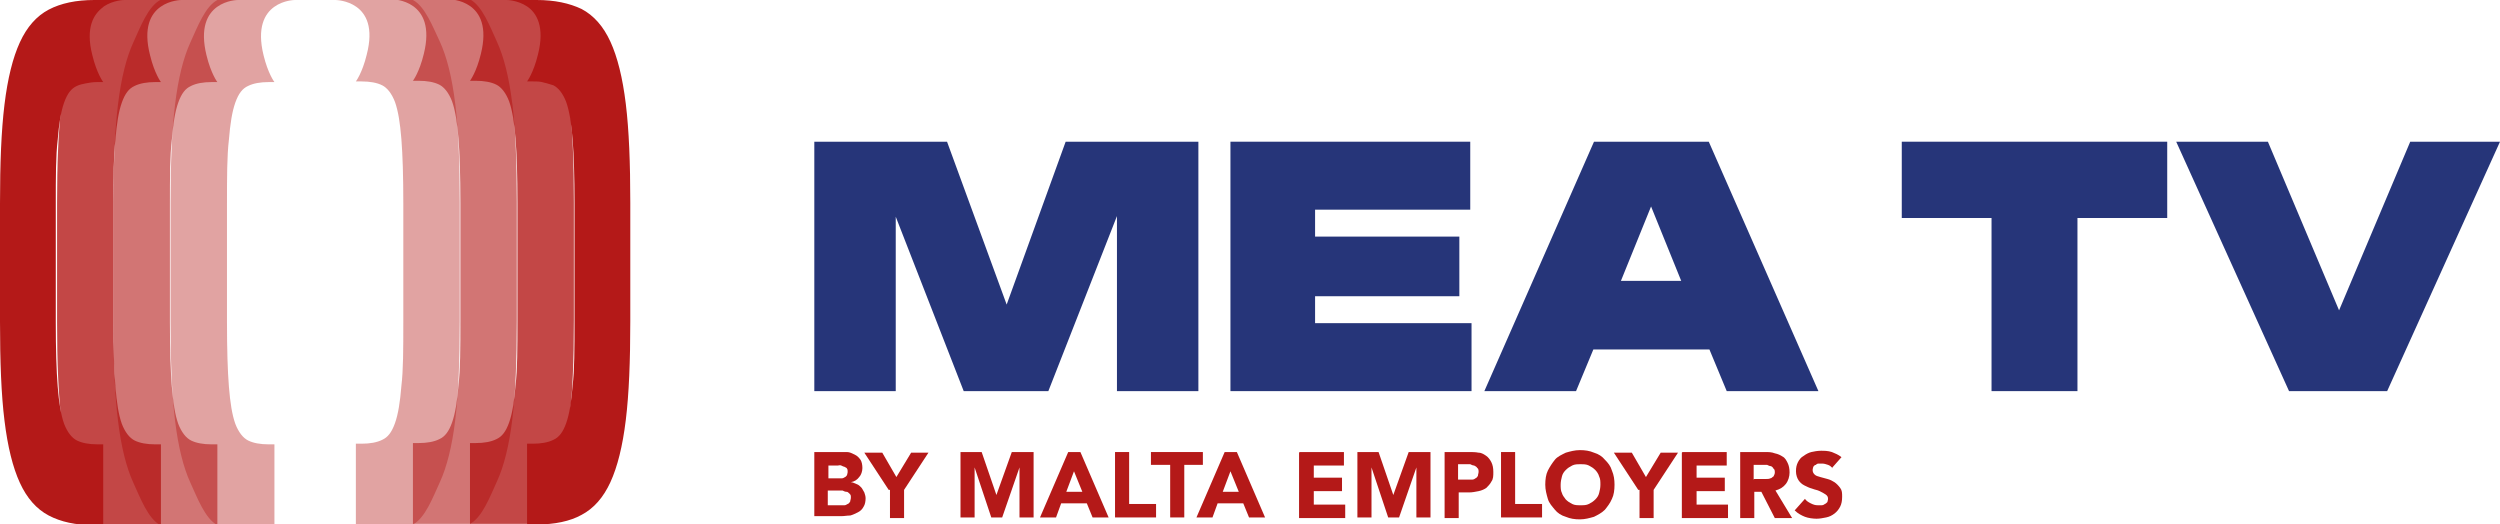 <?xml version="1.0" encoding="UTF-8"?>
<svg id="Layer_1" xmlns="http://www.w3.org/2000/svg" version="1.1" viewBox="0 0 389.9 81.8">
  <!-- Generator: Adobe Illustrator 29.2.1, SVG Export Plug-In . SVG Version: 2.1.0 Build 116)  -->
  <defs>
    <style>
      .st0 {
        opacity: .8;
      }

      .st0, .st1, .st2, .st3 {
        fill: #b41918;
      }

      .st1 {
        opacity: .6;
      }

      .st2 {
        opacity: .4;
      }

      .st4 {
        fill: #263579;
      }
    </style>
  </defs>
  <g>
    <path class="st2" d="M46,0h-12.1c-1.9,1-3.1,4.2-4.2,6.6-1.1,2.4-1.9,5.6-2.4,9.7-.5,4.1-.7,9.2-.7,15.4v18.5c0,6.2.2,11.3.7,15.4.5,4.1,1.3,7.3,2.4,9.7,1.1,2.4,2.3,5.6,4.2,6.6h8.9v-12.6s-.9,0-.9,0c-1.3,0-2.4-.2-3.2-.6-.8-.4-1.5-1.3-2-2.6-.5-1.4-.8-3.3-1-5.8-.2-2.5-.3-5.8-.3-10v-18.5c0-4.2,0-7.5.3-10,.2-2.5.5-4.4,1-5.8.5-1.4,1.1-2.2,2-2.6.8-.4,1.9-.6,3.2-.6h.9s-1-1.3-1.7-4.2C39,0,46,0,46,0ZM71,16.2c-.5-4.1-1.3-7.3-2.4-9.7C67.5,4.2,66.3,1,64.4,0h-12.1S59.4,0,57.2,8.5c-.7,2.9-1.7,4.2-1.7,4.2h.9c1.3,0,2.4.2,3.2.6.8.4,1.5,1.3,2,2.6.5,1.4.8,3.3,1,5.8.2,2.5.3,5.8.3,10v18.5c0,4.2,0,7.5-.3,10-.2,2.5-.5,4.4-1,5.8-.5,1.4-1.1,2.2-2,2.6-.8.4-1.9.6-3.2.6h-.9v12.6h8.9c1.9-1,3.1-4.2,4.2-6.6,1.1-2.4,1.9-5.6,2.4-9.7.5-4.1.7-9.2.7-15.4v-18.5c0-6.2-.2-11.4-.7-15.4Z"/>
    <path class="st1" d="M37.1,0h-12.1c-1.9,1-3.1,4.2-4.2,6.6-1.1,2.4-1.9,5.6-2.4,9.7-.5,4.1-.7,9.2-.7,15.4v18.5c0,6.2.2,11.4.7,15.4.5,4.1,1.3,7.3,2.4,9.7,1.1,2.4,2.3,5.6,4.2,6.6h8.9v-12.6s-.9,0-.9,0c-1.3,0-2.4-.2-3.2-.6-.8-.4-1.5-1.3-2-2.6-.5-1.4-.8-3.3-1-5.8-.2-2.5-.3-5.8-.3-10v-18.5c0-4.2,0-7.5.3-10,.2-2.5.5-4.4,1-5.8.5-1.4,1.1-2.2,2-2.6.8-.4,1.9-.6,3.2-.6h.9s-1-1.3-1.7-4.2C30.1,0,37.1,0,37.1,0ZM79.9,16.2c-.5-4.1-1.3-7.3-2.4-9.7-1.1-2.4-2.3-5.6-4.2-6.6h-12.1s7,0,4.9,8.5c-.7,2.9-1.7,4.2-1.7,4.2h.9c1.3,0,2.4.2,3.2.6.8.4,1.5,1.3,2,2.6.5,1.4.8,3.3,1,5.8.2,2.5.3,5.8.3,10v18.5c0,4.2,0,7.5-.3,10-.2,2.5-.5,4.4-1,5.8-.5,1.4-1.1,2.2-2,2.6-.8.4-1.9.6-3.2.6h-.9v12.6h8.9c1.9-1,3.1-4.2,4.2-6.6,1.1-2.4,1.9-5.6,2.4-9.7.5-4.1.7-9.2.7-15.4v-18.5c0-6.2-.2-11.3-.7-15.4Z"/>
    <path class="st0" d="M28.3,0h-12.1c-1.9,1-3.1,4.2-4.2,6.6-1.1,2.4-1.9,5.6-2.4,9.7-.5,4.1-.7,9.2-.7,15.4v18.5c0,6.2.2,11.4.7,15.4.5,4.1,1.3,7.3,2.4,9.7,1.1,2.4,2.3,5.6,4.2,6.6h8.9v-12.6s-.9,0-.9,0c-1.3,0-2.4-.2-3.2-.6-.8-.4-1.5-1.3-2-2.6-.5-1.4-.8-3.3-1-5.8-.2-2.5-.3-5.8-.3-10v-18.5c0-4.2,0-7.5.3-10,.2-2.5.5-4.4,1-5.8.5-1.4,1.1-2.2,2-2.6.8-.4,1.9-.6,3.2-.6h.9s-1-1.3-1.7-4.2C21.2,0,28.3,0,28.3,0ZM88.8,16.2c-.5-4.1-1.3-7.3-2.4-9.7-1.1-2.4-2.3-5.6-4.2-6.6h-12.1s7,0,4.9,8.5c-.7,2.9-1.7,4.2-1.7,4.2h.9c1.3,0,2.4.2,3.2.6.8.4,1.5,1.3,2,2.6.5,1.4.8,3.3,1,5.8.2,2.5.3,5.8.3,10v18.5c0,4.2,0,7.5-.3,10-.2,2.5-.5,4.4-1,5.8-.5,1.4-1.1,2.2-2,2.6-.8.4-1.9.6-3.2.6h-.9v12.6h8.9c1.9-1,3.1-4.2,4.2-6.6,1.1-2.4,1.9-5.6,2.4-9.7.5-4.1.7-9.2.7-15.4v-18.5c0-6.2-.2-11.3-.7-15.4Z"/>
    <path class="st3" d="M16.2,1C17.7,0,19.4,0,19.4,0h-4.7C11.9,0,9.5.5,7.6,1.5c-1.9,1-3.4,2.7-4.5,5.1-1.1,2.4-1.9,5.6-2.4,9.7-.5,4.1-.7,9.2-.7,15.4v18.5c0,6.2.2,11.4.7,15.4.5,4.1,1.3,7.3,2.4,9.7,1.1,2.4,2.6,4.1,4.5,5.1,1.9,1,4.2,1.5,7,1.5h1.5v-12.6s-.9,0-.9,0c-1.3,0-2.4-.2-3.2-.6-.8-.4-1.5-1.3-2-2.6-.5-1.4-.8-3.3-1-5.8-.2-2.5-.3-5.8-.3-10v-18.5c0-4.2,0-7.5.3-10,.2-2.5.5-4.4,1-5.8.5-1.4,1.1-2.2,2-2.6.4-.2.9-.3,1.4-.4.5-.1,1.1-.2,1.8-.2h.9s-1-1.3-1.7-4.2c-1.1-4.3.2-6.4,1.7-7.5ZM97.6,16.2c-.5-4.1-1.3-7.3-2.4-9.7-1.1-2.4-2.6-4.1-4.5-5.1C88.8.5,86.5,0,83.7,0h-4.7s1.7,0,3.2,1c1.5,1,2.8,3.2,1.7,7.5-.7,2.9-1.7,4.2-1.7,4.2h.9c.7,0,1.2,0,1.8.2.5.1,1,.3,1.4.4.8.4,1.5,1.3,2,2.6.5,1.4.8,3.3,1,5.8.2,2.5.3,5.8.3,10v18.5c0,4.2,0,7.5-.3,10-.2,2.5-.5,4.4-1,5.8-.5,1.4-1.1,2.2-2,2.6-.8.4-1.9.6-3.2.6h-.9v12.6h1.5c2.8,0,5.2-.5,7-1.5,1.9-1,3.4-2.7,4.5-5.1,1.1-2.4,1.9-5.6,2.4-9.7.5-4.1.7-9.2.7-15.4v-18.5c0-6.2-.2-11.3-.7-15.4Z"/>
  </g>
  <g>
    <path class="st3" d="M127,70.5h3.8c.4,0,.9,0,1.3,0,.4,0,.8.2,1.2.4.4.2.6.4.9.8.2.3.3.8.3,1.3s-.2,1.1-.5,1.4c-.3.4-.7.7-1.3.8h0c.3,0,.6.2.9.3.3.1.5.3.7.5.2.2.3.5.5.8.1.3.2.6.2.9,0,.5-.1,1-.3,1.3-.2.4-.5.7-.9.9s-.8.4-1.2.5c-.5,0-.9.1-1.4.1h-4.2v-10.2ZM129.2,74.6h1.6c.2,0,.3,0,.5,0,.2,0,.3-.1.5-.2s.2-.2.3-.3c0-.1.1-.3.1-.5s0-.4-.1-.5c0-.1-.2-.2-.4-.3-.1,0-.3-.1-.5-.2s-.4,0-.5,0h-1.5v2.2ZM129.2,78.8h2c.2,0,.3,0,.5,0,.2,0,.3-.1.5-.2.1,0,.3-.2.4-.4,0-.2.1-.3.1-.6s0-.4-.2-.6-.3-.3-.5-.3c-.2,0-.4-.1-.6-.2-.2,0-.4,0-.6,0h-1.7v2.3Z"/>
    <path class="st3" d="M138.6,76.4l-3.8-5.8h2.8l2.2,3.8,2.3-3.8h2.7l-3.8,5.8v4.4h-2.2v-4.4Z"/>
    <path class="st3" d="M149.7,70.5h3.4l2.3,6.7h0l2.4-6.7h3.4v10.2h-2.2v-7.8h0l-2.7,7.8h-1.7l-2.6-7.8h0v7.8h-2.2v-10.2Z"/>
    <path class="st3" d="M166.6,70.5h1.9l4.4,10.2h-2.5l-.9-2.2h-4l-.8,2.2h-2.5l4.4-10.2ZM167.5,73.5l-1.2,3.2h2.5l-1.3-3.2Z"/>
    <path class="st3" d="M173.9,70.5h2.2v8.1h4.2v2.1h-6.4v-10.2Z"/>
    <path class="st3" d="M182.4,72.5h-2.9v-2h8.1v2h-2.9v8.2h-2.2v-8.2Z"/>
    <path class="st3" d="M191,70.5h1.9l4.4,10.2h-2.5l-.9-2.2h-4l-.8,2.2h-2.5l4.4-10.2ZM191.9,73.5l-1.2,3.2h2.5l-1.3-3.2Z"/>
    <path class="st3" d="M202.7,70.5h6.9v2.1h-4.7v1.9h4.4v2.1h-4.4v2.1h4.9v2.1h-7.2v-10.2Z"/>
    <path class="st3" d="M211.6,70.5h3.4l2.3,6.7h0l2.4-6.7h3.4v10.2h-2.2v-7.8h0l-2.7,7.8h-1.7l-2.6-7.8h0v7.8h-2.2v-10.2Z"/>
    <path class="st3" d="M225.3,70.5h3.8c.5,0,1,0,1.5.1.5,0,.9.3,1.2.5s.6.6.8,1c.2.4.3.9.3,1.5s0,1.1-.3,1.5c-.2.4-.5.7-.8,1-.3.2-.7.4-1.2.5s-1,.2-1.5.2h-1.6v4h-2.2v-10.2ZM227.5,74.8h1.5c.2,0,.4,0,.6,0,.2,0,.4-.1.5-.2.1,0,.3-.2.4-.4,0-.2.1-.4.1-.6s0-.5-.2-.6c-.1-.2-.3-.3-.5-.4-.2,0-.4-.1-.6-.2-.2,0-.5,0-.7,0h-1.2v2.4Z"/>
    <path class="st3" d="M234.1,70.5h2.2v8.1h4.2v2.1h-6.4v-10.2Z"/>
    <path class="st3" d="M241,75.6c0-.8.1-1.6.4-2.2s.7-1.2,1.1-1.7,1.1-.8,1.7-1.1c.7-.2,1.4-.4,2.2-.4s1.5.1,2.2.4c.7.2,1.3.6,1.7,1.1.5.5.9,1,1.1,1.7.3.7.4,1.4.4,2.2s-.1,1.6-.4,2.2c-.3.7-.7,1.2-1.1,1.7-.5.5-1.1.8-1.7,1.1-.7.2-1.4.4-2.2.4s-1.5-.1-2.2-.4c-.7-.2-1.3-.6-1.7-1.1s-.9-1-1.1-1.7-.4-1.4-.4-2.2ZM243.4,75.6c0,.5,0,.9.2,1.3.1.4.4.7.6,1,.3.3.6.5,1,.7.4.2.8.2,1.3.2s.9,0,1.3-.2c.4-.2.7-.4,1-.7.3-.3.5-.6.6-1,.1-.4.2-.8.2-1.3s0-.9-.2-1.3c-.1-.4-.4-.8-.6-1-.3-.3-.6-.5-1-.7-.4-.2-.8-.2-1.3-.2s-.9,0-1.3.2c-.4.2-.7.4-1,.7-.3.3-.5.6-.6,1-.1.4-.2.8-.2,1.3Z"/>
    <path class="st3" d="M255.5,76.4l-3.8-5.8h2.8l2.2,3.8,2.3-3.8h2.7l-3.8,5.8v4.4h-2.2v-4.4Z"/>
    <path class="st3" d="M262.4,70.5h6.9v2.1h-4.7v1.9h4.4v2.1h-4.4v2.1h4.9v2.1h-7.2v-10.2Z"/>
    <path class="st3" d="M271.4,70.5h3.9c.5,0,1,0,1.5.2.5.1.9.3,1.2.5.4.2.6.6.8,1,.2.4.3.9.3,1.5s-.2,1.3-.6,1.8c-.4.5-.9.8-1.6,1l2.6,4.3h-2.7l-2.1-4.1h-1.1v4.1h-2.2v-10.2ZM273.6,74.7h1.3c.2,0,.4,0,.6,0,.2,0,.4,0,.6-.1.2,0,.3-.2.5-.3.1-.2.2-.4.2-.6s0-.5-.2-.6c-.1-.2-.2-.3-.4-.4-.2,0-.4-.1-.6-.2-.2,0-.4,0-.6,0h-1.5v2.3Z"/>
    <path class="st3" d="M285.8,73c-.2-.2-.4-.4-.7-.5-.3-.1-.6-.2-.9-.2s-.3,0-.5,0-.3,0-.5.2c-.2,0-.3.2-.4.3,0,.1-.1.3-.1.5,0,.3.1.5.3.7.2.2.5.3.9.4s.7.2,1.1.3c.4.1.8.3,1.1.5.3.2.6.5.9.9s.3.8.3,1.4-.1,1.1-.3,1.5c-.2.4-.5.8-.9,1.1s-.8.5-1.3.6c-.5.1-1,.2-1.5.2s-1.3-.1-1.8-.3-1.1-.5-1.6-1l1.6-1.8c.2.3.5.5.9.7.4.2.7.3,1.1.3s.4,0,.6,0c.2,0,.4-.1.5-.2.1,0,.3-.2.4-.3,0-.1.1-.3.1-.5,0-.3-.1-.5-.4-.7s-.5-.3-.9-.5-.7-.2-1.2-.4c-.4-.1-.8-.3-1.2-.5s-.7-.5-.9-.8-.4-.8-.4-1.4.1-1,.3-1.4c.2-.4.5-.8.9-1,.4-.3.8-.5,1.2-.6s1-.2,1.5-.2,1.1,0,1.7.2c.5.2,1,.4,1.5.8l-1.5,1.7Z"/>
  </g>
  <g>
    <polygon class="st4" points="157 47.5 147.7 22.1 127 22.1 127 61 139.7 61 139.7 33.8 150.3 61 163.5 61 174.2 33.7 174.2 61 186.9 61 186.9 22.1 166.2 22.1 157 47.5"/>
    <polygon class="st4" points="205.1 46.2 227.6 46.2 227.6 36.9 205.1 36.9 205.1 32.7 229.3 32.7 229.3 22.1 191.9 22.1 191.9 61 229.5 61 229.5 50.4 205.1 50.4 205.1 46.2"/>
    <path class="st4" d="M248.6,22.1l-17.1,38.9h14.3l2.7-6.5h18.1l2.7,6.5h14.3l-17.1-38.9h-17.8ZM252.8,43.8l4.7-11.6,4.7,11.6h-9.5Z"/>
    <polygon class="st4" points="296.6 34 310.6 34 310.6 61 324 61 324 34 338 34 338 22.1 296.6 22.1 296.6 34"/>
    <polygon class="st4" points="375.9 22.1 364.8 48.4 353.7 22.1 339.4 22.1 357 61 372.3 61 389.9 22.1 375.9 22.1"/>
  </g>
</svg>